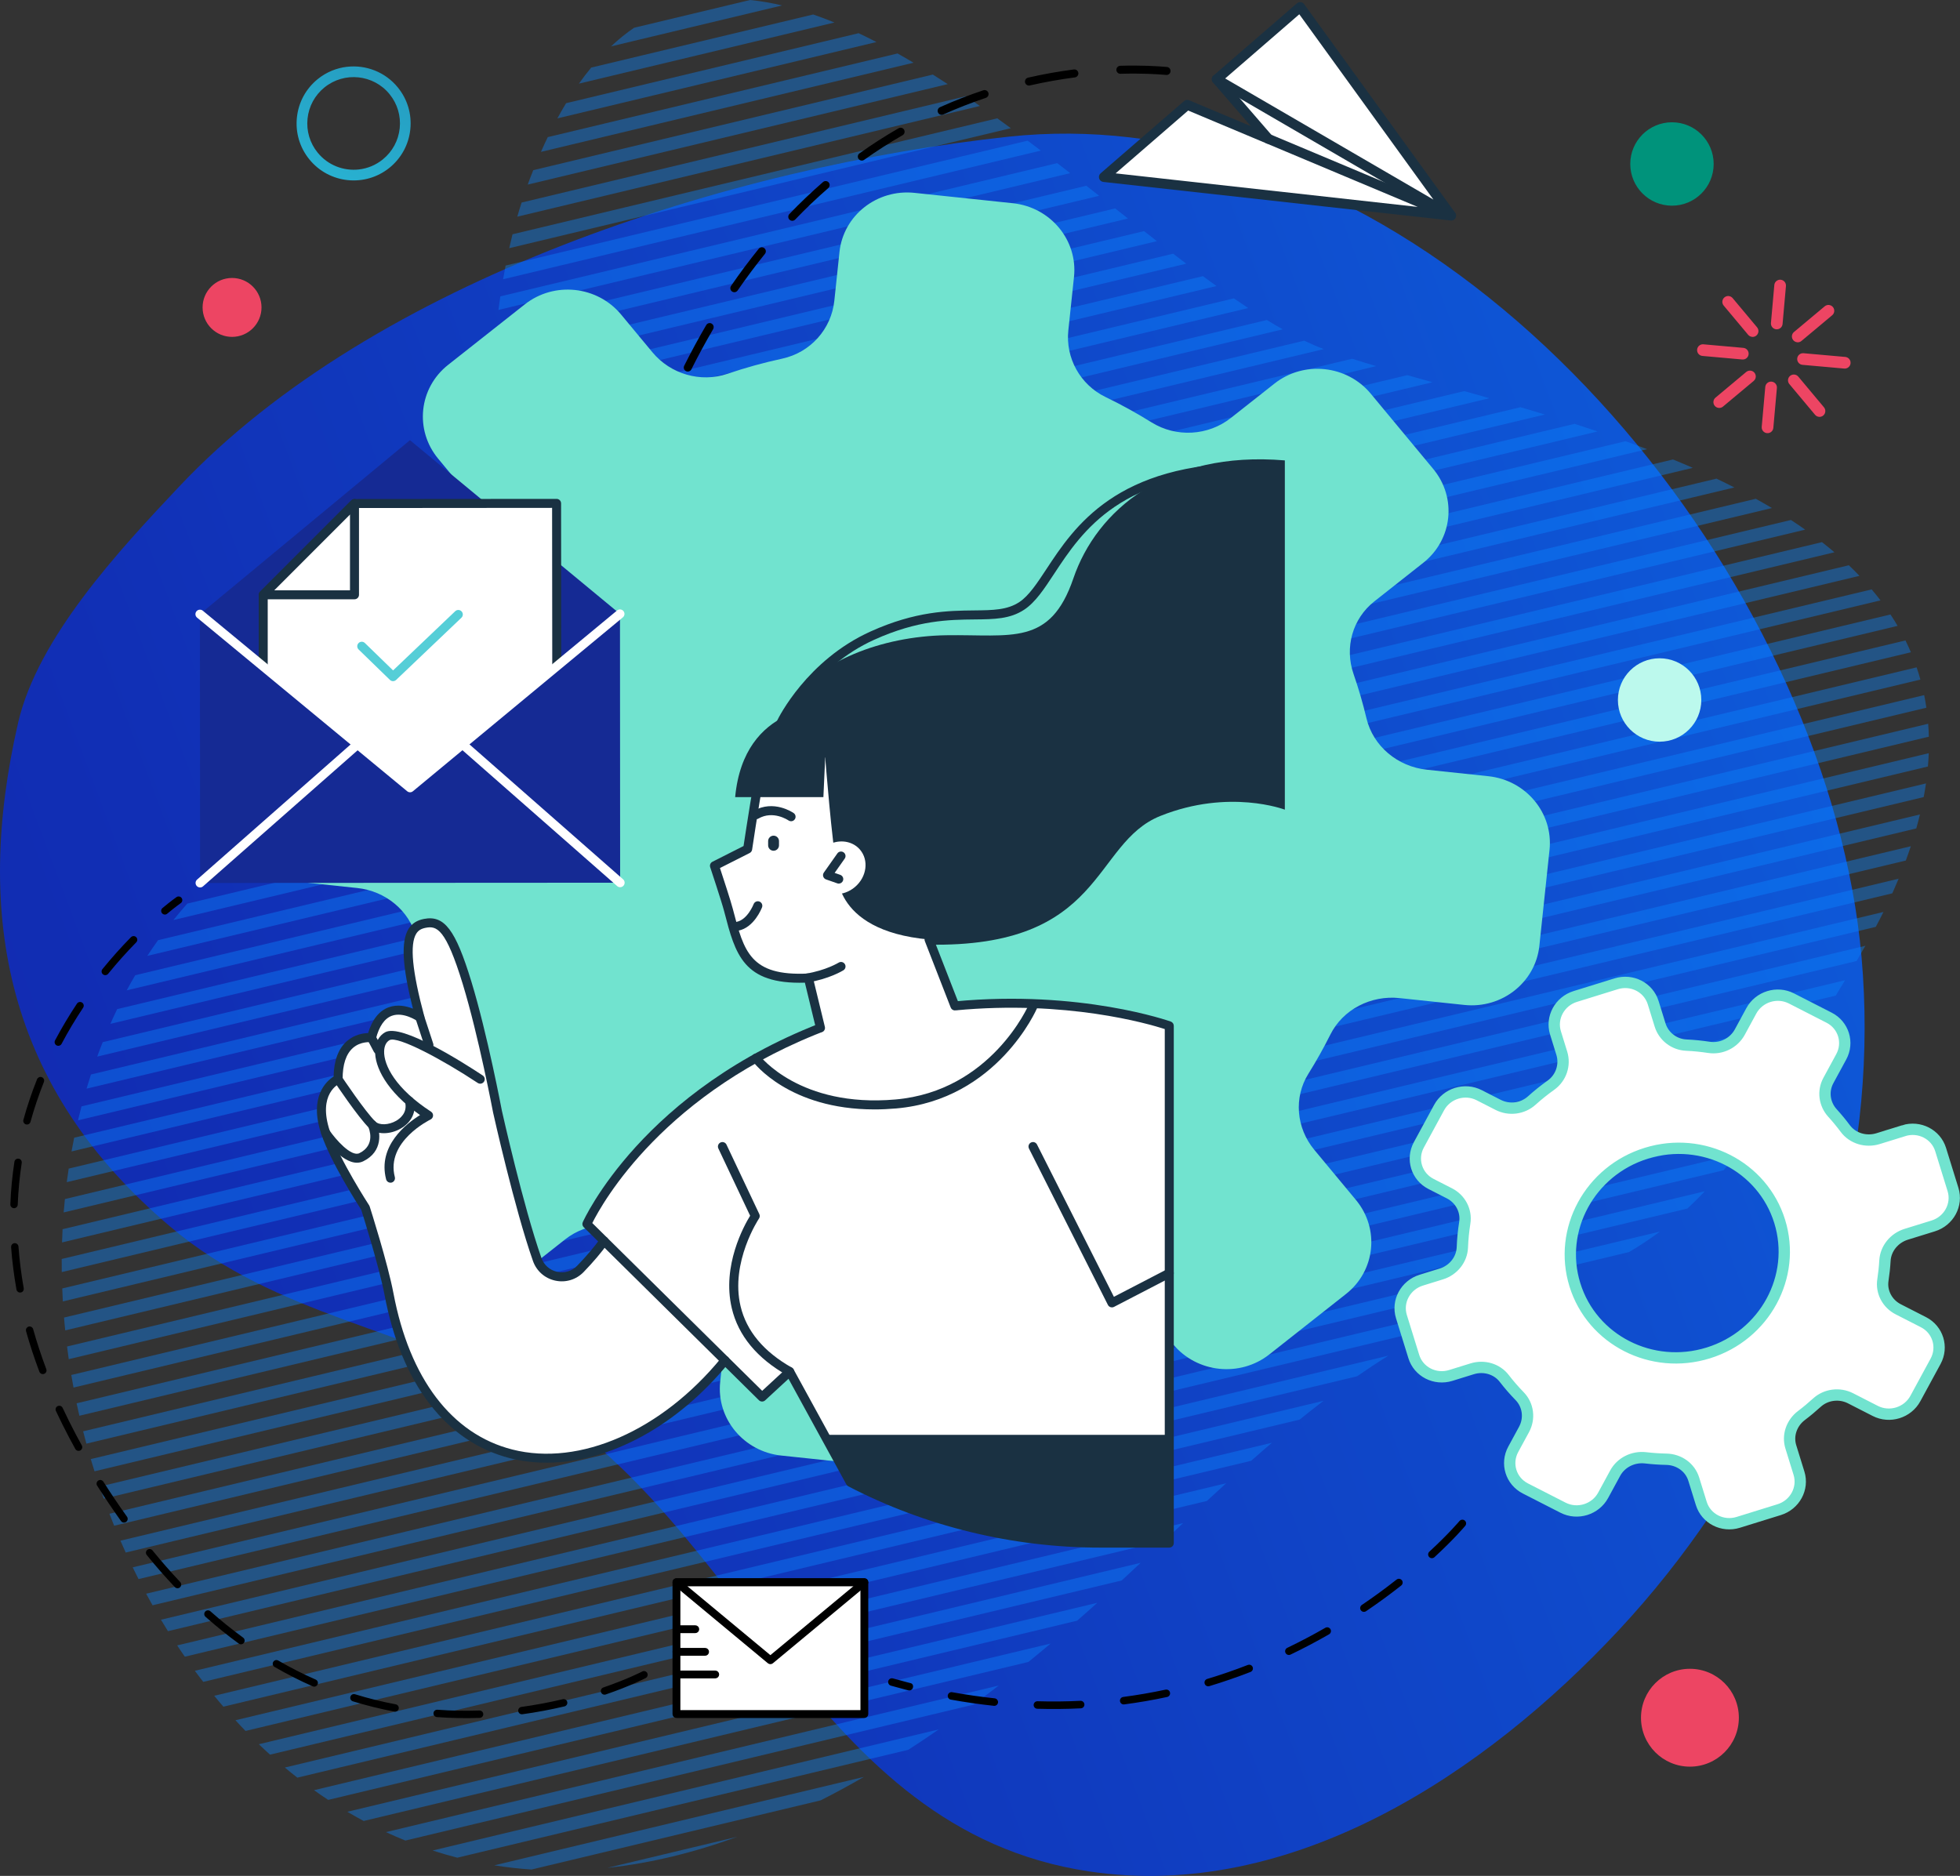 <?xml version="1.0" encoding="UTF-8"?>
<svg id="Warstwa_2" data-name="Warstwa 2" xmlns="http://www.w3.org/2000/svg" xmlns:xlink="http://www.w3.org/1999/xlink" viewBox="0 0 981.39 939.34">
  <rect x="0" y="0" width="981.39" height="939.34" fill="#333333" stroke="none"/>
  <defs>
    <style>
      .cls-1 {
        fill: #00937b;
      }

      .cls-1, .cls-2, .cls-3, .cls-4, .cls-5, .cls-6, .cls-7, .cls-8, .cls-9, .cls-10, .cls-11, .cls-12 {
        stroke-width: 0px;
      }

      .cls-13 {
        stroke: #000;
        stroke-width: 1.42px;
      }

      .cls-13, .cls-14 {
        stroke-miterlimit: 10;
      }

      .cls-13, .cls-5 {
        fill: #000;
      }

      .cls-2 {
        fill: url(#_21);
      }

      .cls-3 {
        fill: #152a94;
      }

      .cls-4 {
        fill: #bcf9ed;
      }

      .cls-14 {
        stroke: #71e3cf;
        stroke-width: 5.67px;
      }

      .cls-14, .cls-12 {
        fill: #fff;
      }

      .cls-6 {
        fill: #0a85ff;
      }

      .cls-7 {
        fill: #1a3142;
      }

      .cls-8 {
        fill: #71e3cf;
      }

      .cls-9 {
        fill: #55ced7;
      }

      .cls-15 {
        opacity: .4;
      }

      .cls-10 {
        fill: #ed4563;
      }

      .cls-11 {
        fill: url(#Gradient_bez_nazwy_83);
      }
    </style>
    <linearGradient id="Gradient_bez_nazwy_83" data-name="Gradient bez nazwy 83" x1="245.61" y1="-392.58" x2="376.59" y2="1451.16" gradientTransform="translate(292.25 881.17) rotate(-106.48)" gradientUnits="userSpaceOnUse">
      <stop offset="0" stop-color="#1325ac"/>
      <stop offset=".18" stop-color="#112fb5"/>
      <stop offset=".51" stop-color="#0f4dce"/>
      <stop offset=".93" stop-color="#0a7cf7"/>
      <stop offset="1" stop-color="#0a85ff"/>
    </linearGradient>
    <linearGradient id="_21" data-name="   21" x1="92.03" y1="236.87" x2="304.18" y2="-199.91" gradientUnits="userSpaceOnUse">
      <stop offset="0" stop-color="#30eaff"/>
      <stop offset="1" stop-color="#194378"/>
    </linearGradient>
  </defs>
  <g id="Warstwa_1-2" data-name="Warstwa 1">
    <g>
      <path class="cls-11" d="M565.75,68.8c-19.99-2.34-40.26-2.55-60.66-.36-139.06,14.87-317.7,71.49-415.48,175.31-29.96,31.81-70.76,75.54-80.56,118.25-22.19,96.74-6.04,182.75,76.32,252.33,53.36,45.08,119.56,50.98,177.82,84.23,110.53,63.07,142.97,217.52,281.91,238.5,101.88,15.38,198.75-49.28,265.36-120.71,67.2-72.07,112.6-166.62,121.5-265.15,2.16-23.89,2.25-47.97.14-71.87-15.85-179.47-178.82-388.61-366.35-410.53Z"/>
      <g class="cls-15">
        <path class="cls-6" d="M391.61,2.73l-71.43,17.09-14.23,3.41c3.75-3.55,7.6-6.65,11.55-9.33l1.19-.29L375.56,0h.01c5.28.52,10.63,1.45,16.04,2.72Z"/>
        <path class="cls-6" d="M417.84,11.26l-94.31,22.56-33.67,8.06c2.02-2.84,4.07-5.52,6.16-8.04l26.03-6.23,85.12-20.36c3.53,1.21,7.09,2.56,10.67,4.01Z"/>
        <path class="cls-6" d="M438.85,21.05l-111.97,26.79-47.8,11.44c1.44-2.64,2.9-5.18,4.37-7.61l41.94-10.04,104.54-25.01c2.97,1.41,5.93,2.87,8.91,4.43Z"/>
        <path class="cls-6" d="M457.43,31.4l-127.19,30.44-59.38,14.21c1.11-2.53,2.25-4.99,3.4-7.39l54.49-13.03,120.66-28.86c2.67,1.5,5.34,3.05,8.01,4.64Z"/>
        <path class="cls-6" d="M474.53,42.12l-.87.21-140.08,33.51-69.34,16.59c.39-1.12.82-2.24,1.24-3.36.5-1.31,1.01-2.59,1.52-3.86l65.09-15.58,134.99-32.3c2.48,1.56,4.96,3.16,7.44,4.78Z"/>
        <path class="cls-6" d="M490.66,53.07l-13.64,3.27-140.09,33.52-77.92,18.64c.67-2.37,1.39-4.73,2.16-7.08l74.27-17.77,140.09-33.52,8.08-1.93c2.34,1.61,4.69,3.23,7.05,4.87Z"/>
        <path class="cls-6" d="M506.14,64.19l-25.77,6.16-140.08,33.51-85.32,20.41c.52-2.33,1.07-4.65,1.65-6.96l82.18-19.66,140.08-33.51,20.47-4.89c2.27,1.62,4.53,3.28,6.78,4.94Z"/>
        <path class="cls-6" d="M521.15,75.41l-37.43,8.96-140.08,33.51-91.75,21.95c.39-2.29.82-4.59,1.28-6.86l88.99-21.3,140.08-33.51,32.31-7.73c2.21,1.65,4.4,3.32,6.6,4.98Z"/>
        <path class="cls-6" d="M535.84,86.7l-48.76,11.67-140.09,33.52-97.41,23.31c.28-2.26.6-4.54.94-6.8l94.99-22.72,140.09-33.52,43.75-10.47c2.17,1.67,4.33,3.35,6.49,5.01Z"/>
        <path class="cls-6" d="M550.33,98.04l-59.9,14.34-140.09,33.52-102.49,24.52c.21-2.25.44-4.49.7-6.73l100.32-24.01,140.08-33.51,54.98-13.16c2.15,1.69,4.29,3.37,6.41,5.03Z"/>
        <path class="cls-6" d="M564.77,109.41l-70.99,16.98-140.08,33.51-107.11,25.63c.15-2.22.32-4.45.5-6.69l105.13-25.15,140.08-33.51,66.08-15.81c2.15,1.69,4.27,3.37,6.39,5.04Z"/>
        <path class="cls-6" d="M579.26,120.75l-82.14,19.65-140.08,33.51-111.36,26.65c.1-2.22.23-4.43.36-6.66l109.52-26.2,140.08-33.51,77.19-18.46c2.16,1.68,4.3,3.36,6.43,5.02Z"/>
        <path class="cls-6" d="M593.96,132.03l-93.48,22.37-140.09,33.52-115.35,27.6c.07-2.21.16-4.42.25-6.63l113.61-27.18,140.09-33.52,88.42-21.15c2.2,1.7,4.38,3.36,6.54,4.99Z"/>
        <path class="cls-6" d="M609.09,143.23l-105.26,25.18-140.08,33.51-119.19,28.52c.06-2.2.12-4.42.19-6.62l117.51-28.11,140.08-33.51,99.97-23.92c2.27,1.7,4.54,3.34,6.78,4.96Z"/>
        <path class="cls-6" d="M624.97,154.25l-117.79,28.18-140.08,33.5-122.9,29.4c.02-1.92.07-3.84.11-5.71.01-.3.01-.59.03-.89l121.28-29.01,140.08-33.5,112.11-26.82c2.42,1.68,4.81,3.3,7.16,4.85Z"/>
        <path class="cls-6" d="M642.23,164.91l-131.69,31.51-140.09,33.52-126.32,30.23c0-2.22,0-4.41.01-6.58l124.83-29.86,140.09-33.52,125.29-29.98c2.67,1.65,5.3,3.22,7.89,4.67Z"/>
        <path class="cls-6" d="M662.84,174.79l-8.87,2.13-140.08,33.51-140.08,33.51-129.8,31.06c.04-2.21.07-4.41.08-6.59l128.23-30.67,140.08-33.51,140.08-33.51.54-.14c3.37,1.62,6.65,3.04,9.81,4.22Z"/>
        <path class="cls-6" d="M689.06,183.33l-31.74,7.6-140.09,33.52-140.08,33.51-133.64,31.98c.12-2.21.22-4.43.29-6.64l131.86-31.55,140.08-33.51,140.09-33.52,21.21-5.08c3.83,1.23,7.85,2.45,12.02,3.69Z"/>
        <path class="cls-6" d="M717.25,191.4l-56.58,13.54-140.08,33.5-140.09,33.52-138.28,33.08c.27-2.23.51-4.47.7-6.73l136.09-32.56,140.09-33.52,140.08-33.51,45.47-10.87c4.1,1.17,8.3,2.35,12.6,3.55Z"/>
        <path class="cls-6" d="M745.74,199.4l-81.72,19.55-140.08,33.51-140.09,33.52-140.08,33.51-4.23,1.01c.54-2.28.99-4.57,1.4-6.9l1.35-.32,140.08-33.51,140.09-33.52,140.08-33.51,70.61-16.9c4.14,1.16,8.35,2.35,12.59,3.56Z"/>
        <path class="cls-6" d="M773.46,207.57l-106.08,25.38-140.09,33.52-140.08,33.51-140.09,33.52-12.56,3c.96-2.33,1.82-4.73,2.59-7.19l8.48-2.03,140.09-33.52,140.08-33.51,140.09-33.52,95.43-22.83c4.02,1.19,8.06,2.4,12.14,3.66Z"/>
        <path class="cls-6" d="M799.94,216.04l-129.21,30.92-140.09,33.52-140.08,33.51-140.08,33.51-25.54,6.12c1.7-2.26,3.29-4.64,4.75-7.15.13-.21.25-.43.36-.65l18.94-4.53,140.08-33.51,140.08-33.51,140.09-33.52,119.16-28.51c3.84,1.24,7.69,2.51,11.54,3.8Z"/>
        <path class="cls-6" d="M824.7,224.92l-10.56,2.53-140.08,33.51-140.08,33.51-140.09,33.52-140.08,33.51-49.93,11.95c4.04-2.86,7.93-5.94,11.56-9.34h.01s36.87-8.82,36.87-8.82l140.08-33.51,140.09-33.52,140.08-33.51,140.09-33.52,1.25-.29c3.61,1.28,7.2,2.62,10.78,3.98Z"/>
        <path class="cls-6" d="M847.6,234.27l-30.09,7.19-140.09,33.52-140.08,33.51-140.08,33.51-140.09,33.52-97.73,23.38c6.79-4,14.07-7.74,21.39-11.68l74.85-17.91,140.09-33.52,140.08-33.51,140.08-33.51,140.09-33.52,21.66-5.18c3.33,1.36,6.64,2.76,9.91,4.19Z"/>
        <path class="cls-6" d="M868.42,244.09l-47.56,11.38-140.08,33.51-140.09,33.52-140.08,33.51-140.08,33.51-133.95,32.05c4.21-3.34,8.51-6.56,12.88-9.65l119.58-28.61,140.08-33.51,140.08-33.51,140.09-33.52,140.08-33.51,40.08-9.59c3.03,1.44,6.02,2.91,8.97,4.42Z"/>
        <path class="cls-6" d="M887.22,254.4l-63.01,15.07-140.08,33.51-140.08,33.51-140.09,33.52-140.08,33.51-140.09,33.52-19.99,4.78c3-3.02,6.08-5.94,9.22-8.77h.01s9.28-2.23,9.28-2.23l140.08-33.51,140.08-33.51,140.09-33.52,140.08-33.51,140.08-33.51,56.42-13.51c2.74,1.52,5.44,3.07,8.08,4.64Z"/>
        <path class="cls-6" d="M903.89,265.21l-76.33,18.27-140.09,33.52-140.08,33.51-140.08,33.51-140.09,33.52-140.08,33.51-40.32,9.65c2.27-2.81,4.58-5.55,6.95-8.23h.01s31.87-7.62,31.87-7.62l140.08-33.51,140.09-33.52,140.08-33.51,140.08-33.51,140.09-33.52,70.68-16.91c2.43,1.59,4.8,3.2,7.13,4.85Z"/>
        <path class="cls-6" d="M918.51,276.55l-87.59,20.95-140.08,33.51-140.09,33.52-140.08,33.51-140.09,33.52-140.08,33.51-56.75,13.57c1.75-2.66,3.56-5.29,5.4-7.86l49.87-11.92,140.08-33.51,140.09-33.52,140.08-33.51,140.09-33.52,140.08-33.51,82.85-19.82c2.13,1.66,4.2,3.35,6.23,5.08Z"/>
        <path class="cls-6" d="M931.05,288.35l-96.79,23.16-140.08,33.51-140.08,33.51-140.09,33.52-140.08,33.51-140.09,33.52-70.39,16.83c1.37-2.57,2.79-5.09,4.26-7.58l64.64-15.47,140.09-33.52,140.08-33.51,140.09-33.52,140.08-33.51,140.08-33.51,92.96-22.24c1.82,1.73,3.6,3.5,5.31,5.29Z"/>
        <path class="cls-6" d="M941.58,300.63l-103.96,24.88-140.09,33.52-140.08,33.51-140.09,33.52-140.08,33.51-140.08,33.51-81.92,19.6c.38-.89.78-1.78,1.18-2.66.72-1.58,1.46-3.16,2.21-4.72l77.05-18.43,140.08-33.51,140.08-33.51,140.09-33.52,140.08-33.51,140.09-33.52,101.02-24.17c1.53,1.81,3,3.65,4.43,5.5Z"/>
        <path class="cls-6" d="M950.15,313.4l-109.18,26.12-140.09,33.52-140.08,33.51-140.08,33.51-140.09,33.52-140.08,33.51-91.88,21.99c.88-2.42,1.8-4.83,2.76-7.23l87.63-20.97,140.08-33.51,140.09-33.52,140.08-33.51,140.09-33.52,140.08-33.51,107.09-25.62c1.25,1.87,2.44,3.77,3.58,5.72Z"/>
        <path class="cls-6" d="M956.79,326.62l-112.47,26.91-140.08,33.51-140.09,33.52-140.08,33.51-140.08,33.51-140.09,33.5-100.57,24.05c.7-2.36,1.45-4.73,2.22-7.09l96.87-23.18,140.09-33.52,140.08-33.5,140.08-33.51,140.09-33.52,140.08-33.51,111.24-26.61c.97,1.94,1.86,3.91,2.72,5.91Z"/>
        <path class="cls-6" d="M959.67,334.17c.69,2.01,1.33,4.05,1.89,6.12l-113.9,27.25-140.08,33.51-140.08,33.51-140.09,33.52-140.08,33.51-140.08,33.51-108.2,25.89c.56-2.33,1.15-4.67,1.76-6.99l104.95-25.11,140.08-33.51,140.08-33.51,140.09-33.52,140.08-33.51,140.08-33.51,113.49-27.16Z"/>
        <path class="cls-6" d="M963.45,348.07c.43,2.07.8,4.17,1.1,6.31l-113.53,27.16-140.09,33.52-140.08,33.51-140.08,33.51-140.09,33.52-140.08,33.51-114.79,27.46c.41-2.3.85-4.58,1.32-6.88l111.98-26.79,140.08-33.51,140.09-33.52,140.08-33.51,140.08-33.51,140.09-33.52,113.91-27.26Z"/>
        <path class="cls-6" d="M965.46,362.41c.17,2.13.28,4.3.33,6.48l-111.42,26.66-140.08,33.51-140.09,33.52-140.08,33.51-140.08,33.51-140.09,33.52-120.52,28.83c.3-2.27.61-4.53.96-6.79l118.08-28.25,140.09-33.52,140.08-33.51,140.08-33.51,140.09-33.52,140.08-33.51,112.57-26.93Z"/>
        <path class="cls-6" d="M965.74,377.15c-.08,2.19-.21,4.41-.42,6.67l-107.59,25.74-140.08,33.51-140.08,33.51-140.09,33.5-140.08,33.51-140.09,33.52-125.43,30c.17-2.23.37-4.48.61-6.7l123.34-29.51,140.09-33.52,140.08-33.51,140.09-33.5,140.08-33.51,140.08-33.51,109.5-26.2Z"/>
        <path class="cls-6" d="M964.35,392.3c-.32,2.25-.7,4.52-1.14,6.83l-102.13,24.43-140.09,33.52-140.08,33.51-140.08,33.51-140.09,33.52-140.08,33.51-129.6,31c.06-2.21.15-4.41.27-6.62l127.85-30.59,140.08-33.51,140.09-33.52,140.08-33.51,140.08-33.51,140.09-33.52,104.75-25.06Z"/>
        <path class="cls-6" d="M961.34,407.82c-.55,2.32-1.16,4.64-1.84,7.01l-95.08,22.74-140.08,33.51-140.09,33.52-140.08,33.51-140.09,33.52-140.08,33.51-133.08,31.84c-.03-2.19-.04-4.38-.03-6.56l131.63-31.48,140.08-33.51,140.09-33.52,140.08-33.51,140.09-33.52,140.08-33.51,98.4-23.54Z"/>
        <path class="cls-6" d="M956.77,423.73c-.78,2.36-1.62,4.76-2.51,7.17l-86.48,20.69-140.08,33.51-140.09,33.52-140.08,33.51-140.08,33.51-140.09,33.52-135.89,32.51c-.12-2.16-.23-4.32-.31-6.49l134.71-32.23,140.09-33.52,140.08-33.51,140.09-33.52,140.08-33.51,140.08-33.51,90.48-21.64Z"/>
        <path class="cls-6" d="M950.67,440.01c-1.01,2.41-2.06,4.85-3.17,7.32l-76.36,18.27-140.09,33.5-140.08,33.51-140.09,33.52-140.08,33.51-140.08,33.51-138.06,33.03c-.24-2.14-.43-4.28-.6-6.43l137.17-32.82,140.08-33.51,140.08-33.51,140.09-33.52,140.08-33.51,140.09-33.5,81.02-19.38Z"/>
        <path class="cls-6" d="M943.09,456.62c-1.24,2.51-2.54,5-3.86,7.49l-64.75,15.5-140.09,33.52-140.08,33.51-140.08,33.51-140.09,33.52-140.08,33.51-139.64,33.41c-.3-2.11-.59-4.23-.85-6.35l139.01-33.26,140.08-33.51,140.09-33.52,140.08-33.51,140.08-33.51,140.09-33.52,70.09-16.77Z"/>
        <path class="cls-6" d="M934.01,473.6c-1.46,2.56-2.92,5.09-4.42,7.61h-.01s-51.74,12.39-51.74,12.39l-140.08,33.51-140.09,33.52-140.08,33.51-140.08,33.51-140.09,33.52-140.08,33.51-.53.13c-.4-2.1-.78-4.19-1.12-6.3l.17-.04,140.08-33.51,140.09-33.52,140.08-33.51,140.08-33.51,140.09-33.52,140.08-33.51,57.66-13.79Z"/>
        <path class="cls-6" d="M923.82,490.85c-1.56,2.57-3.1,5.13-4.65,7.68h-.01s-37.98,9.09-37.98,9.09l-140.08,33.51-140.08,33.51-140.09,33.52-140.08,33.51-140.08,33.51-140.09,33.52-.94.23c-.49-2.08-.95-4.15-1.39-6.24l.84-.2,140.09-33.52,140.08-33.51,140.08-33.51,140.09-33.52,140.08-33.51,140.08-33.51,44.13-10.56Z"/>
        <path class="cls-6" d="M913.75,508.06l-4.17,7.57-25.04,5.98-140.09,33.52-140.08,33.51-140.08,33.51-140.09,33.52-140.08,33.51-140.09,33.52-.78.19c-.57-2.05-1.11-4.11-1.63-6.18l.93-.22,140.09-33.52,140.08-33.51,140.09-33.52,140.08-33.51,140.08-33.51,140.09-33.52,30.7-7.34Z"/>
        <path class="cls-6" d="M904.28,525.15c-1.52,2.58-3.03,5.15-4.54,7.65l-11.84,2.84-140.08,33.51-140.09,33.52-140.08,33.51-140.08,33.51-140.09,33.52-140.08,33.51-.08.02c-.64-2.03-1.26-4.07-1.88-6.12l.48-.11,140.08-33.51,140.09-33.52,140.08-33.51,140.08-33.51,140.09-33.52,140.08-33.51,17.87-4.28Z"/>
        <path class="cls-6" d="M893.86,542.45c-1.63,2.63-3.25,5.19-4.86,7.74l-137.84,32.97-140.08,33.51-140.09,33.52-140.08,33.51-140.09,33.52-138.87,33.22c-.72-2.01-1.43-4.03-2.13-6.05l139.51-33.38,140.09-33.52,140.08-33.51,140.09-33.52,140.08-33.51,140.08-33.51,4.11-.99Z"/>
        <path class="cls-6" d="M882.53,559.97c-1.82,2.68-3.65,5.3-5.48,7.88l-122.54,29.31-140.08,33.51-140.09,33.52-140.08,33.51-140.08,33.51-137.02,32.78c-.82-1.99-1.61-3.98-2.38-5.99l137.91-33,140.08-33.51,140.09-33.52,140.08-33.51,140.08-33.51,129.51-30.98Z"/>
        <path class="cls-6" d="M869.58,577.87c-2.16,2.79-4.34,5.5-6.55,8.12h-.03s-105.14,25.17-105.14,25.17l-140.09,33.52-140.08,33.51-140.09,33.52-140.08,33.51-134.58,32.2c-.89-1.97-1.78-3.94-2.64-5.94l135.73-32.47,140.08-33.51,140.09-33.52,140.08-33.51,140.09-33.52,113.2-27.08Z"/>
        <path class="cls-6" d="M853.64,596.5c-2.86,3.01-5.76,5.89-8.75,8.66l-83.68,20.02-140.09,33.52-140.08,33.51-140.08,33.51-140.09,33.52-131.51,31.47c-1-1.94-1.98-3.9-2.92-5.88l132.95-31.79,140.09-33.52,140.08-33.51,140.08-33.51,140.09-33.52,93.91-22.47Z"/>
        <path class="cls-6" d="M831.1,616.71c-4.93,3.69-10.06,7.12-15.47,10.26h-.03s-51.04,12.22-51.04,12.22l-140.08,33.51-140.09,33.52-140.08,33.51-140.08,33.51-127.85,30.59c-1.09-1.92-2.14-3.85-3.2-5.8l129.56-31,140.08-33.51,140.08-33.51,140.09-33.52,140.08-33.51,68.02-16.27Z"/>
        <path class="cls-6" d="M758.49,648.89c-13.2,4.3-25.76,9.56-37.83,15.6t-.03.01h-.01s-92.79,22.21-92.79,22.21l-140.08,33.51-140.09,33.52-140.08,33.51-123.48,29.54c-1.2-1.89-2.37-3.8-3.51-5.73l125.5-30.02,140.08-33.51,140.09-33.52,140.08-33.51,132.14-31.61Z"/>
        <path class="cls-6" d="M695.18,678.84c-5.31,3.3-10.53,6.74-15.67,10.31l-48.32,11.56-140.08,33.51-140.08,33.51-140.09,33.52-118.39,28.32c-1.31-1.86-2.59-3.74-3.84-5.65l120.75-28.88,140.09-33.52,140.08-33.51,140.08-33.51,65.48-15.67Z"/>
        <path class="cls-6" d="M662.7,701.44c-4.02,3.06-8,6.21-11.96,9.41h-.01s-16.18,3.88-16.18,3.88l-140.09,33.52-140.08,33.51-140.08,33.5-112.53,26.92c-1.43-1.82-2.83-3.69-4.21-5.56l115.25-27.57,140.08-33.5,140.08-33.51,140.09-33.52,29.64-7.08Z"/>
        <path class="cls-6" d="M636.88,722.42c-3.48,2.98-6.94,5.99-10.39,9.05l-128.68,30.79-140.09,33.52-140.08,33.51-105.79,25.31c-1.55-1.78-3.08-3.61-4.58-5.46l108.88-26.05,140.08-33.51,140.09-33.52,140.08-33.51.48-.11Z"/>
        <path class="cls-6" d="M613.98,742.7c-3.23,2.93-6.44,5.9-9.67,8.88l-103.15,24.68-140.09,33.52-140.08,33.51-98.05,23.46c-1.71-1.75-3.39-3.54-5.05-5.36l101.61-24.31,140.09-33.52,140.08-33.51,114.31-27.35Z"/>
        <path class="cls-6" d="M592.4,762.67c-3.12,2.92-6.27,5.86-9.41,8.82l-78.49,18.78-140.08,33.51-140.09,33.52-89.13,21.32c-1.89-1.7-3.75-3.45-5.6-5.22l93.25-22.32,140.09-33.52,140.08-33.51,89.38-21.38Z"/>
        <path class="cls-6" d="M571.15,782.56c-3.16,2.95-6.32,5.88-9.5,8.84h-.01s-53.78,12.86-53.78,12.86l-140.08,33.51-140.08,33.51-78.83,18.86c-2.11-1.64-4.2-3.34-6.25-5.07l83.59-20,140.08-33.51,140.08-33.51,64.78-15.49Z"/>
        <path class="cls-6" d="M549.41,802.59c-3.33,3.01-6.69,5.99-10.09,8.96h-.03s-28.08,6.73-28.08,6.73l-140.09,33.52-140.08,33.51-66.71,15.97c-2.4-1.57-4.77-3.19-7.09-4.87l72.32-17.31,140.08-33.51,140.09-33.52,39.68-9.48Z"/>
        <path class="cls-6" d="M526.06,822.98c-3.68,3.11-7.4,6.18-11.13,9.22h-.01s-.35.09-.35.09l-140.08,33.51-140.09,33.52-52.3,12.51c-2.75-1.47-5.48-3-8.19-4.61l59.01-14.11,140.09-33.52,140.08-33.51,12.98-3.1Z"/>
        <path class="cls-6" d="M500.08,844c-4.19,3.24-8.42,6.44-12.68,9.59h-.01s-109.56,26.22-109.56,26.22l-140.08,33.51-34.78,8.32c-3.25-1.32-6.5-2.73-9.74-4.23l43.04-10.3,140.08-33.51,123.73-29.6Z"/>
        <path class="cls-6" d="M470.03,865.99c-5.05,3.51-10.16,6.93-15.28,10.22h-.03s-73.54,17.6-73.54,17.6l-140.08,33.51-12.11,2.9h-.02c-4.13-1.06-8.25-2.26-12.36-3.6l23-5.51,140.08-33.51,90.34-21.61Z"/>
        <path class="cls-6" d="M432.56,889.77c-7.16,4.14-14.38,8.07-21.64,11.74l-26.37,6.31-118.39,28.32c-6.23-.4-12.45-1.1-18.67-2.1l135.58-32.44,49.5-11.84Z"/>
        <path class="cls-6" d="M369.2,919.74c-21.48,7.83-43.22,13.23-65.05,15.56l65.05-15.56Z"/>
      </g>
      <circle class="cls-10" cx="846.16" cy="860.13" r="24.5"/>
      <circle class="cls-4" cx="830.98" cy="350.51" r="20.88"/>
      <circle class="cls-1" cx="837.17" cy="82.11" r="20.88"/>
      <circle class="cls-10" cx="116.19" cy="153.94" r="14.75"/>
      <path class="cls-8" d="M510.08,649.65c-3.96,1.31-7.97,2.49-12.03,3.55,1.74-.76,3.57-1.37,5.47-1.84,2.2-.54,4.39-1.11,6.56-1.71Z"/>
      <path class="cls-2" d="M173.77,33.45c9.37-1.07,19.08,2.51,25.45,10.36,4.81,5.92,7.02,13.36,6.23,20.95-.79,7.59-4.48,14.41-10.4,19.22-12.22,9.92-30.24,8.05-40.16-4.18-4.81-5.92-7.02-13.36-6.23-20.95.79-7.58,4.48-14.41,10.4-19.22,4.37-3.55,9.49-5.59,14.71-6.19ZM179.73,84.85c4.24-.48,8.4-2.14,11.95-5.03,4.81-3.91,7.82-9.45,8.46-15.62.64-6.16-1.16-12.21-5.06-17.02-8.06-9.94-22.71-11.45-32.64-3.39-4.81,3.91-7.81,9.45-8.45,15.62-.64,6.17,1.16,12.21,5.07,17.02h0c5.18,6.38,13.07,9.29,20.69,8.42Z"/>
      <g>
        <path class="cls-10" d="M889.38,164.89c-1.61-.14-2.79-1.56-2.65-3.17l1.69-19c.14-1.61,1.56-2.79,3.17-2.65,1.6.14,2.79,1.56,2.65,3.17l-1.69,19c-.14,1.61-1.56,2.79-3.17,2.65Z"/>
        <path class="cls-10" d="M884.76,216.89c-1.61-.14-2.79-1.56-2.65-3.17l1.78-19.97c.14-1.61,1.56-2.79,3.17-2.65,1.6.14,2.79,1.56,2.65,3.17l-1.78,19.97c-.14,1.61-1.56,2.79-3.17,2.65Z"/>
        <path class="cls-10" d="M923.42,184.55l-20.89-1.86c-1.61-.14-2.79-1.56-2.65-3.17.14-1.61,1.56-2.79,3.17-2.65l20.89,1.86c1.61.14,2.79,1.56,2.65,3.17-.14,1.61-1.56,2.79-3.17,2.65Z"/>
        <path class="cls-10" d="M872.38,180.01l-19.97-1.78c-1.6-.14-2.79-1.56-2.65-3.17.14-1.61,1.56-2.79,3.17-2.65l19.97,1.78c1.61.14,2.79,1.56,2.65,3.17-.14,1.61-1.56,2.79-3.17,2.65Z"/>
        <path class="cls-10" d="M910.79,208.73c-.74-.07-1.46-.42-1.98-1.03l-12.86-15.37c-1.04-1.24-.87-3.08.36-4.11,1.24-1.03,3.08-.87,4.11.36l12.86,15.38c1.03,1.24.87,3.08-.37,4.11-.62.52-1.39.73-2.13.67Z"/>
        <path class="cls-10" d="M877.29,168.68c-.75-.07-1.46-.42-1.98-1.03l-12.24-14.63c-1.04-1.24-.87-3.08.37-4.11,1.24-1.04,3.08-.87,4.11.37l12.24,14.63c1.03,1.24.87,3.08-.37,4.12-.62.52-1.39.73-2.13.67Z"/>
        <path class="cls-10" d="M860.58,204.26c-.75-.07-1.47-.42-1.98-1.03-1.04-1.24-.87-3.08.36-4.11l15.38-12.86c1.24-1.03,3.08-.87,4.12.37,1.03,1.24.87,3.08-.37,4.11l-15.38,12.86c-.62.52-1.39.73-2.13.67Z"/>
        <path class="cls-10" d="M899.88,171.38c-.75-.07-1.46-.42-1.98-1.03-1.03-1.24-.87-3.08.37-4.11l15.38-12.86c1.23-1.03,3.07-.87,4.11.37,1.03,1.24.87,3.08-.37,4.11l-15.38,12.87c-.62.52-1.39.73-2.13.67Z"/>
      </g>
      <path class="cls-8" d="M775.86,425.53l-5.08,48.03c-1.93,18.36-18.77,31.64-37.6,29.65l-32.42-3.43c-14.35-1.51-28.34,5.66-34.65,18.3-3.36,6.72-7.03,13.26-10.98,19.58-7.45,11.9-6.09,27.2,2.94,38.08l20.88,25.15c11.94,14.4,9.72,35.45-4.96,47.03l-38.41,30.28c-14.68,11.58-36.27,9.3-48.21-5.09l-20.48-24.68c-9.07-10.93-24.23-15.41-37.76-10.71-5.06,1.76-10.17,3.36-15.37,4.8-2.23.62-4.48,1.2-6.74,1.76-1.95.48-3.83,1.11-5.62,1.89-10.95,4.73-18.76,14.66-20.03,26.58l-3.34,31.65c-1.94,18.36-18.77,31.64-37.6,29.65l-49.25-5.2c-18.82-1.99-32.51-18.49-30.58-36.85l3.09-29.26c1.5-14.21-6.67-27.57-19.98-33.61-7.34-3.32-14.46-6.98-21.35-10.95-12.49-7.2-28.14-6.43-39.38,2.42l-22.78,17.96c-14.68,11.58-36.26,9.3-48.21-5.09l-31.23-37.64c-11.95-14.4-9.72-35.45,4.96-47.03l20.48-16.15c11.35-8.95,15.68-24.01,10.53-37.41-3.23-8.38-5.99-16.97-8.24-25.74-3.47-13.5-15.44-23.34-29.6-24.84l-25.8-2.72c-18.83-1.99-32.52-18.49-30.58-36.85l5.07-48.04c1.94-18.36,18.77-31.64,37.6-29.64l24.23,2.56c14.41,1.52,28.36-5.89,34.42-18.69,4.08-8.59,8.64-16.89,13.69-24.86,7.54-11.94,6.28-27.33-2.82-38.29l-15.28-18.42c-11.95-14.39-9.72-35.44,4.96-47.02l38.4-30.29c14.69-11.58,36.27-9.3,48.21,5.1l15.7,18.91c9.04,10.9,24.11,15.34,37.62,10.74,8.9-3.02,18.02-5.55,27.32-7.56,14.19-3.07,24.63-14.84,26.12-28.96l2.58-24.42c1.94-18.36,18.77-31.64,37.61-29.64l49.24,5.19c18.82,1.99,32.52,18.5,30.58,36.86l-2.84,26.82c-1.45,13.78,5.89,27.19,18.64,33.36,7.92,3.83,15.6,8.07,22.99,12.67,12.37,7.71,28.4,6.77,39.77-2.2l21.84-17.22c14.68-11.57,36.27-9.3,48.21,5.1l31.24,37.64c11.94,14.39,9.72,35.44-4.97,47.02l-24.47,19.3c-11.04,8.7-15,23.2-10.44,36.37,2.52,7.28,4.69,14.69,6.48,22.24,3.32,13.94,15.63,24.17,30.21,25.7l30.86,3.26c18.82,1.99,32.51,18.49,30.58,36.86Z"/>
      <path class="cls-14" d="M953.23,566.18l-12.85,3.98c-6.07,1.88-12.72-.08-16.44-5.07-2.01-2.7-4.14-5.28-6.39-7.75-4.07-4.47-4.97-10.92-2.07-16.28l6.45-11.88c3.87-7.13,1.15-15.89-6.07-19.58l-18.88-9.65c-7.22-3.69-16.21-.9-20.08,6.22l-5.75,10.6c-2.99,5.52-9.22,8.63-15.47,7.68-3.73-.57-7.51-.94-11.32-1.12-6.14-.28-11.36-4.36-13.14-10.1l-3.46-11.17c-2.37-7.65-10.65-11.88-18.49-9.45l-20.51,6.36c-7.84,2.43-12.28,10.6-9.91,18.25l3.15,10.17c1.82,5.88-.32,12.36-5.45,16.01-3.36,2.39-6.56,4.96-9.59,7.69-4.6,4.14-11.36,4.96-16.83,2.16l-9.49-4.85c-7.22-3.69-16.21-.9-20.08,6.22l-10.12,18.64c-3.87,7.13-1.15,15.89,6.07,19.58l9.24,4.72c5.5,2.81,8.63,8.72,7.67,14.77-.64,4.04-1.04,8.12-1.2,12.24-.23,6.14-4.52,11.48-10.52,13.34l-10.09,3.13c-7.84,2.43-12.28,10.6-9.9,18.25l6.2,20c2.37,7.65,10.65,11.88,18.49,9.45l10.75-3.33c5.9-1.83,12.35.04,16.04,4.83,2.4,3.11,4.97,6.06,7.69,8.85,4.35,4.45,5.2,11.2,2.21,16.71l-5.4,9.94c-3.87,7.13-1.15,15.89,6.07,19.58l18.88,9.65c7.22,3.69,16.21.9,20.08-6.22l6-11.05c2.96-5.45,9.06-8.44,15.27-7.71,3.43.4,6.89.64,10.38.71,6.33.13,11.88,4.05,13.71,9.97l3.78,12.18c2.37,7.65,10.65,11.88,18.49,9.45l20.51-6.36c7.84-2.43,12.28-10.6,9.91-18.25l-4.08-13.18c-1.79-5.78.41-12.01,5.34-15.73,2.67-2.02,5.24-4.16,7.69-6.4,4.58-4.19,11.39-5,16.87-2.2l12.38,6.33c7.22,3.69,16.21.9,20.08-6.22l10.12-18.64c3.87-7.13,1.15-15.89-6.07-19.58l-12.62-6.45c-5.46-2.79-8.62-8.65-7.69-14.67.49-3.2.84-6.43,1.02-9.68.35-6.11,4.69-11.37,10.67-13.22l13.5-4.18c7.84-2.43,12.28-10.6,9.91-18.25l-6.2-20c-2.37-7.65-10.65-11.88-18.49-9.45ZM855.33,677.47c-28.31,8.78-58.2-6.5-66.76-34.11-8.56-27.62,7.45-57.12,35.77-65.89,28.31-8.78,58.2,6.5,66.76,34.11,8.56,27.62-7.45,57.12-35.77,65.89Z"/>
      <path class="cls-12" d="M478.13,503.7c-15.77,1.5-62.69,9.26-62.69,9.26-93.2,34.62-121.59,99.95-121.59,99.95l87.73,86.65,13.82-12.76,30.37,55.45c37.44,19.45,79.98,30.45,125.09,30.45h34.61v-259.02s-44.01-15.99-107.33-9.97Z"/>
      <g>
        <path class="cls-12" d="M304.07,619.06c-3.82,5.78-8.83,11.52-13.45,16.31-6.72,6.96-18.42,4.42-21.64-4.7-9.25-26.23-19.88-74.01-19.88-74.01,0,0-7.14-38-15.24-64.55-8.33-27.28-13.39-31.24-21.11-29.76-7.72,1.48-12.96,8.21-2.51,47.06,0,0-18.26-12.93-24.23,10.21,0,0-16.85-2.33-16.71,20.77,0,0-13.4,5.53-6.25,26.78,4.93,14.65,19.9,37.6,19.9,37.6,0,0,9.01,28.22,11.84,43.24,20,105.83,113.84,101.97,169.99,30.98l-60.68-59.94Z"/>
        <path class="cls-7" d="M273.68,732.42c-6.25,0-12.38-.73-18.31-2.24-32.09-8.17-54.4-37.2-62.82-81.74-2.63-13.91-10.73-39.68-11.69-42.69-1.75-2.71-15.24-23.77-19.98-37.86-6.3-18.73,2.57-26.53,6.15-28.82.18-8.05,2.42-14.02,6.69-17.76,3.76-3.29,8.1-3.94,10.58-4,2.1-6.84,5.56-11.18,10.33-12.92,4.36-1.6,8.87-.61,12.13.69-5.4-21.36-6.05-33.78-2.17-39.99,1.67-2.66,4.19-4.28,7.72-4.95,10.17-1.96,15.76,5.35,23.69,31.31,8.05,26.36,15.23,64.41,15.31,64.79.09.4,10.69,47.88,19.79,73.68,1.25,3.54,4.19,6.13,7.86,6.93,3.68.8,7.43-.34,10.04-3.04,4.68-4.85,8.59-9.46,11.63-13.71.72-1.01,2.13-1.24,3.15-.52,1.01.72,1.24,2.13.52,3.14-3.17,4.43-7.22,9.21-12.05,14.22-3.7,3.84-9.02,5.46-14.24,4.32-5.21-1.13-9.38-4.81-11.15-9.83-9.19-26.06-19.85-73.79-19.95-74.27-.09-.45-7.23-38.26-15.2-64.38-8.5-27.83-13.02-29.26-18.53-28.2-2.32.44-3.74,1.32-4.74,2.92-3.36,5.36-2.06,18.89,3.99,41.35.25.91-.11,1.89-.89,2.43-.78.55-1.81.54-2.59,0-.07-.05-6.93-4.78-12.76-2.63-3.67,1.35-6.36,5.24-7.99,11.56-.28,1.1-1.33,1.83-2.49,1.67-.03,0-5.1-.6-9.03,2.89-3.44,3.05-5.16,8.31-5.12,15.63,0,.92-.55,1.75-1.39,2.1-.45.19-11.32,5.14-4.98,23.98,4.79,14.21,19.5,36.87,19.65,37.09.11.17.2.35.26.55.37,1.16,9.08,28.52,11.91,43.5,8.08,42.72,29.21,70.5,59.51,78.21,33.72,8.59,74.86-9.48,104.76-46.05.79-.97,2.21-1.1,3.17-.32.96.79,1.11,2.21.32,3.17-25.82,31.57-59.92,49.8-91.05,49.8Z"/>
        <path class="cls-7" d="M195.51,592.21c-1,0-1.92-.67-2.18-1.69-4.34-16.73,10.19-27.94,16.99-32.16-16.93-11.92-22.77-24.32-22.49-32.22.15-4.2,1.99-7.57,5.04-9.26,8.17-4.51,39.43,15.42,48.83,21.64,1.04.69,1.32,2.08.64,3.12-.69,1.04-2.09,1.32-3.12.64-18.16-12.02-40.17-23.64-44.16-21.45-1.66.92-2.62,2.86-2.72,5.48-.25,7.12,5.78,18.84,23.48,30.35.68.44,1.08,1.22,1.02,2.04-.05.81-.55,1.54-1.28,1.89-.22.11-22.51,10.93-17.86,28.82.31,1.2-.41,2.43-1.62,2.75-.19.05-.38.07-.56.07Z"/>
        <path class="cls-7" d="M192.21,567.44c-2.92,0-5.59-.87-7.36-2.59-5.54-5.39-16.96-22.47-17.45-23.2-.69-1.04-.41-2.43.62-3.12,1.04-.69,2.44-.41,3.13.62.11.17,11.63,17.41,16.83,22.47,1.98,1.93,6.63,1.76,10.37-.38,1.79-1.03,5.8-3.98,4.49-9.29-.3-1.21.44-2.43,1.64-2.73,1.24-.3,2.43.44,2.73,1.65,1.42,5.75-1.05,11.08-6.62,14.27-2.68,1.54-5.65,2.3-8.39,2.3Z"/>
        <path class="cls-7" d="M178.73,582.22c-7.95,0-16.5-12.21-17.57-13.78-.7-1.03-.43-2.43.6-3.13,1.02-.7,2.43-.44,3.13.6,3.15,4.63,10.98,13.53,15.05,11.53,8.29-4.08,4.85-12.35,4.43-13.28-.51-1.13-.01-2.47,1.11-2.98,1.13-.51,2.46-.03,2.98,1.1,2.08,4.51,3.39,14.32-6.54,19.2-1.04.51-2.11.74-3.2.74Z"/>
        <path class="cls-7" d="M214.77,525.51c-.95,0-1.83-.6-2.14-1.55l-4.54-13.84c-.39-1.18.25-2.46,1.44-2.84,1.19-.39,2.46.26,2.84,1.44l4.54,13.84c.39,1.18-.25,2.46-1.44,2.84-.23.08-.47.11-.7.11Z"/>
        <path class="cls-7" d="M189.19,527.87c-.8,0-1.58-.43-1.99-1.19l-3.19-5.99c-.59-1.1-.17-2.46.93-3.05,1.08-.58,2.46-.17,3.05.93l3.19,5.99c.59,1.1.17,2.46-.93,3.05-.34.18-.7.27-1.06.27Z"/>
      </g>
      <polygon class="cls-3" points="310.43 307.42 205.27 220.42 100.1 307.54 100.18 442.13 310.51 442.01 310.43 307.42"/>
      <polygon class="cls-12" points="278.77 333.4 205.32 394.48 131.87 332.37 131.8 297.85 177.5 252.13 278.69 252.05 278.77 333.4"/>
      <path class="cls-7" d="M278.77,335.66c-1.24,0-2.25-1.01-2.25-2.25l-.08-79.1-98.01.08-44.38,44.4v34.28c0,1.24-1.02,2.25-2.26,2.25-1.24,0-2.25-1.01-2.25-2.25v-35.21c0-.6.25-1.17.67-1.59l45.7-45.72c.42-.42.99-.66,1.59-.66l101.19-.08c1.24,0,2.25,1.01,2.25,2.25l.08,81.35c0,1.24-1.01,2.25-2.25,2.26h0Z"/>
      <path class="cls-12" d="M205.32,396.73c-.51,0-1.02-.17-1.44-.52l-105.21-86.94c-.96-.79-1.09-2.21-.3-3.17.8-.96,2.22-1.09,3.18-.3l103.77,85.75,103.67-85.87c.96-.79,2.38-.66,3.17.3.8.96.66,2.38-.3,3.17l-105.11,87.06c-.42.35-.93.52-1.44.52Z"/>
      <g>
        <path class="cls-12" d="M310.51,444.26c-.53,0-1.06-.18-1.49-.56l-78.05-68.55c-.93-.82-1.02-2.24-.2-3.18.82-.94,2.24-1.03,3.18-.21l78.05,68.55c.93.82,1.02,2.25.2,3.18-.44.51-1.07.77-1.69.77Z"/>
        <path class="cls-12" d="M100.18,444.38c-.62,0-1.25-.26-1.69-.76-.82-.93-.73-2.36.2-3.18l77.62-68.32c.94-.82,2.36-.73,3.18.2.82.93.73,2.36-.2,3.18l-77.62,68.32c-.43.38-.96.56-1.49.56Z"/>
      </g>
      <path class="cls-7" d="M395.39,689.05c-.38,0-.76-.09-1.11-.29-15.25-8.6-24.62-19.94-27.87-33.7-5.03-21.29,6.18-41.4,9.19-46.3l-15.91-33.67c-.53-1.12-.05-2.47,1.07-3,1.13-.53,2.47-.05,3,1.07l16.44,34.79c.34.72.28,1.56-.17,2.22-.15.22-14.45,21.84-9.23,43.87,2.95,12.47,11.6,22.83,25.69,30.78,1.08.61,1.47,1.99.86,3.07-.41.73-1.18,1.15-1.96,1.15Z"/>
      <path class="cls-7" d="M556.75,654.66c-.23,0-.46-.04-.69-.11-.57-.19-1.05-.59-1.32-1.13l-39.52-78.28c-.56-1.11-.12-2.47.99-3.03,1.11-.56,2.46-.12,3.03,1l38.5,76.25,26.69-13.84c1.09-.57,2.46-.15,3.04.96.57,1.11.14,2.47-.96,3.04l-28.71,14.89c-.32.17-.68.25-1.04.25Z"/>
      <path class="cls-7" d="M585.46,772.7v-34.56l-1.85-19.67h-170.88l13.03,23.79c37.44,19.45,79.98,30.45,125.09,30.45h34.61Z"/>
      <path class="cls-7" d="M437.82,555.53c-42.66,0-60.33-23.26-61.12-24.33-.74-1-.52-2.41.47-3.15.99-.74,2.41-.53,3.15.47.19.26,20.13,26.22,68.02,22.03,47.93-4.19,66.62-47.14,66.81-47.57.48-1.15,1.82-1.68,2.95-1.2,1.15.48,1.69,1.8,1.21,2.95-.19.46-19.88,45.89-70.57,50.31-3.81.33-7.45.49-10.92.49Z"/>
      <path class="cls-7" d="M177.5,300.1h-45.71c-.91,0-1.73-.55-2.08-1.39-.35-.84-.15-1.81.49-2.46l45.71-45.71c.64-.65,1.62-.83,2.45-.49.84.35,1.39,1.17,1.39,2.08v45.71c0,1.24-1.01,2.25-2.25,2.25ZM137.22,295.6h38.02v-38.02l-38.02,38.02Z"/>
      <path class="cls-7" d="M585.46,774.95h-34.61c-43.85,0-87.47-10.62-126.12-30.7-.4-.21-.72-.53-.94-.92l-28.98-52.92-11.7,10.8c-.88.82-2.25.79-3.11-.05l-87.73-86.65c-.66-.65-.85-1.65-.48-2.5.29-.66,29.85-66.61,122.88-101.16,2.34-.43,47.59-7.9,63.26-9.39,63.09-5.99,107.87,9.93,108.31,10.09.89.32,1.48,1.17,1.48,2.12v259.02c0,1.24-1.01,2.25-2.25,2.25ZM427.41,740.56c37.86,19.55,80.53,29.88,123.44,29.88h32.36v-255.15c-8.16-2.64-49.23-14.63-104.86-9.35-15.52,1.47-62.07,9.16-62.54,9.24-83.31,30.98-114.49,87.7-119.24,97.25l85.06,84.01,12.23-11.3c.51-.47,1.21-.68,1.89-.57.69.11,1.28.53,1.61,1.14l30.04,54.85Z"/>
      <path class="cls-9" d="M196.81,341.09c-.57,0-1.13-.21-1.57-.64l-15.68-15.23c-.89-.87-.91-2.29-.04-3.19.87-.9,2.29-.91,3.18-.05l14.12,13.72,31.11-29.64c.89-.86,2.32-.83,3.18.08.86.9.83,2.33-.08,3.19l-32.68,31.13c-.43.41-.99.62-1.55.62Z"/>
      <g>
        <path class="cls-7" d="M396.1,351.53c13.02-20.1,45.07-32.93,77.7-33.44,32.63-.5,52.01,5.61,63.64-28.45,11.63-34.06,46.55-64.08,105.89-59.1v174.89s-27.81-10.66-62.29,3.13c-34.48,13.79-27.69,66.29-116.61,64.45-88.92-1.84-94.04-81.79-68.33-121.48Z"/>
        <path class="cls-12" d="M465.18,470.45c-50.09-4.51-46.06-36.01-46.06-36.01-2.48-10.87-5.93-55.13-5.93-55.13,0,0-9.44,1.29-10.5,1.58l-21.87,5.4c-.83,2.49-4.72,27.1-6.47,38.83l-16.62,8.41s5.73,17.24,7.02,22.19c5.54,21.25,8.97,35.56,40.01,34.02l8.59,35.43,67.42-14.34-15.6-40.38Z"/>
        <path class="cls-7" d="M410.82,516.97c-1.02,0-1.94-.69-2.19-1.72l-5.62-23.19c-30.92.95-34.84-14.29-40.28-35.21l-.15-.57c-1.26-4.82-6.92-21.87-6.98-22.04-.35-1.06.12-2.22,1.12-2.72l15.58-7.88c1.37-9.09,5.43-35.18,6.39-38.06.4-1.18,1.69-1.82,2.85-1.43,1.18.39,1.82,1.67,1.43,2.85-.7,2.09-4.29,24.41-6.38,38.45-.11.72-.56,1.35-1.21,1.68l-14.89,7.53c1.52,4.61,5.4,16.44,6.45,20.48l.15.57c5.39,20.7,8.58,33.2,37.57,31.77,1.15-.05,2.05.67,2.3,1.72l6.06,24.98c.29,1.21-.45,2.43-1.66,2.72-.18.04-.36.06-.53.06Z"/>
        <path class="cls-7" d="M478.13,505.96c-.9,0-1.75-.55-2.1-1.44l-12.95-33.26c-.45-1.16.12-2.47,1.28-2.92,1.15-.45,2.46.12,2.92,1.28l12.95,33.26c.45,1.16-.12,2.47-1.28,2.92-.27.11-.55.15-.82.15Z"/>
        <path class="cls-7" d="M396.1,411.23c-.44,0-.89-.13-1.27-.39-.31-.21-7.75-5.2-15.14-.93-1.08.62-2.45.26-3.08-.83-.62-1.08-.25-2.46.82-3.08,9.91-5.72,19.56.85,19.96,1.13,1.02.71,1.27,2.11.56,3.13-.43.63-1.14.97-1.85.97Z"/>
        <path class="cls-7" d="M387.33,426c1.5,0,2.72-1.22,2.72-2.72v-2.11c0-1.5-1.22-2.72-2.72-2.72s-2.72,1.22-2.72,2.72v2.11c0,1.5,1.22,2.72,2.72,2.72Z"/>
        <path class="cls-12" d="M416.62,422.17c-1.7.6-3.35,1.53-4.83,2.79-5.89,5.01-7.02,13.37-2.51,18.67,4.51,5.3,12.94,5.53,18.83.51,5.89-5.01,7.02-13.37,2.51-18.67-3.37-3.96-8.94-5.09-14-3.3h0Z"/>
        <path class="cls-7" d="M419.99,442.46c-.25,0-.49-.04-.74-.13l-5.64-1.97c-.67-.23-1.19-.77-1.41-1.44-.22-.67-.1-1.41.31-1.99l6.76-9.58c.71-1.02,2.13-1.26,3.14-.54,1.02.72,1.26,2.12.54,3.14l-5.04,7.14,2.81.98c1.17.41,1.8,1.69,1.39,2.87-.32.93-1.19,1.51-2.13,1.51Z"/>
        <path class="cls-7" d="M368.11,399.14h44.17l2.06-45.28s-41.8-1.96-46.24,45.28Z"/>
        <path class="cls-7" d="M369.25,466.07c-1.05,0-2-.75-2.21-1.83-.24-1.22.56-2.4,1.79-2.64,5.47-1.06,8.49-8.78,8.52-8.86.44-1.16,1.75-1.74,2.9-1.3,1.16.44,1.75,1.74,1.31,2.9-.16.41-3.92,10.15-11.88,11.68-.14.03-.29.04-.43.04Z"/>
        <path class="cls-7" d="M403.81,492.03c-1.09,0-2.04-.79-2.22-1.9-.19-1.23.65-2.38,1.87-2.58,10.02-1.59,16.4-5.49,16.46-5.52,1.05-.66,2.44-.33,3.1.72.66,1.05.34,2.44-.71,3.1-.29.18-7.16,4.41-18.14,6.15-.12.02-.24.03-.36.03Z"/>
        <path class="cls-7" d="M391.23,363.92c-.33,0-.67-.07-.98-.23-1.12-.54-1.59-1.89-1.05-3.01.59-1.22,14.85-30.1,46.72-44.48,22.67-10.23,38.91-10.4,51.95-10.54,9.21-.1,16.49-.17,22.54-4.19,4.76-3.16,8.85-9.38,13.59-16.57,13.93-21.16,34.99-53.13,103.33-53.13,1.41,0,2.43.96,2.43,2.26,0,1.24-1.01,2.25-2.25,2.25-66.09,0-85.53,29.53-99.74,51.11-5.01,7.61-9.33,14.17-14.86,17.85-7.16,4.76-15.03,4.84-24.98,4.94-12.62.13-28.33.29-50.15,10.14-30.33,13.69-44.38,42.05-44.52,42.34-.39.8-1.19,1.27-2.03,1.27Z"/>
      </g>
      <g>
        <polygon class="cls-12" points="594.47 52.47 635.07 69.52 609.23 39.69 650.99 3.52 726.57 107.94 552.71 88.64 594.47 52.47"/>
        <path class="cls-7" d="M727.55,110.21c-.7.3-1.52.27-2.22-.13l-117.34-68.25c-.69-.4-1.14-1.11-1.22-1.9-.07-.79.24-1.58.84-2.1L649.38,1.66c.52-.45,1.21-.66,1.9-.59.69.08,1.31.44,1.72,1.01l75.58,104.42c.68.95.62,2.24-.17,3.1-.24.27-.54.48-.86.61ZM613.46,39.29l104.27,60.65L650.57,7.15l-37.11,32.14Z"/>
        <path class="cls-7" d="M727.55,110.21c-.39.17-.81.24-1.25.19l-173.86-19.3c-.98-.11-1.8-.78-2.09-1.72-.29-.94,0-1.96.74-2.6l41.76-36.16c.71-.61,1.7-.77,2.57-.41l132.1,55.47c1.13.47,1.74,1.71,1.43,2.9-.2.76-.73,1.35-1.41,1.65ZM558.6,86.81l151.26,16.8-114.93-48.26-36.33,31.46Z"/>
        <path class="cls-7" d="M636.05,71.79c-.96.41-2.12.18-2.84-.65l-25.84-29.83c-.9-1.03-.78-2.59.25-3.48,1.02-.89,2.59-.78,3.48.25l25.84,29.83c.9,1.03.78,2.59-.25,3.48-.19.17-.41.3-.64.4Z"/>
      </g>
      <path class="cls-5" d="M88.57,449.1c.82-.43,1.84-.19,2.38.58.58.84.38,1.98-.46,2.57-.03.02-2.6,1.82-6.76,5.27-.77.68-1.95.54-2.6-.24-.65-.78-.55-1.95.24-2.6,4.29-3.56,6.9-5.39,7.01-5.46.06-.05.13-.09.19-.12ZM66.04,468.94c.69-.36,1.56-.26,2.15.32.73.71.74,1.88.02,2.61-4.89,4.98-9.62,10.29-14.06,15.75-.65.79-1.81.91-2.6.27s-.91-1.81-.27-2.6c4.51-5.56,9.33-10.94,14.29-16,.13-.14.29-.26.45-.34ZM39.23,501.94c.58-.31,1.31-.29,1.88.1.85.57,1.08,1.71.51,2.56-3.91,5.87-7.55,11.96-10.79,18.1-.47.88-1.59,1.24-2.5.77-.9-.48-1.24-1.59-.77-2.5,3.31-6.25,7.01-12.44,10.98-18.42.17-.26.41-.47.67-.61ZM19.4,539.48c.46-.24,1.02-.29,1.55-.08.95.38,1.41,1.45,1.03,2.4-2.61,6.54-4.87,13.25-6.71,19.94-.28.99-1.28,1.56-2.27,1.29-.98-.27-1.56-1.29-1.29-2.27,1.87-6.82,4.17-13.66,6.84-20.33.17-.42.48-.75.85-.95ZM8.19,580.38c.34-.18.74-.25,1.14-.19,1.01.16,1.7,1.1,1.55,2.11-1.06,6.9-1.73,13.94-2,20.91-.04,1.02-.91,1.82-1.92,1.78-1.02-.04-1.82-.9-1.78-1.92.27-7.12.96-14.3,2.04-21.34.09-.6.47-1.09.97-1.35ZM6.54,622.71c.22-.12.46-.19.73-.21,1.02-.07,1.9.69,1.98,1.71.5,6.88,1.39,13.9,2.63,20.85.18,1-.46,1.97-1.49,2.14-1,.18-1.96-.49-2.14-1.49-1.27-7.08-2.17-14.22-2.69-21.23-.05-.75.36-1.44.98-1.77ZM13.96,664.42c.11-.06.23-.11.36-.14.98-.28,2,.3,2.28,1.28,1.84,6.58,4.06,13.31,6.57,20,.36.95-.1,2.02-1.08,2.38-.95.36-2.02-.12-2.38-1.08-2.56-6.78-4.8-13.62-6.67-20.3-.24-.85.16-1.73.92-2.13ZM28.82,704.12c1-.47,2.1-.07,2.54.85,2.04,4.37,4.25,8.82,6.57,13.21.98,1.86,1.99,3.72,3.02,5.59.49.89.17,2.02-.72,2.51-.92.48-2.02.16-2.51-.72-1.05-1.89-2.07-3.78-3.06-5.65-2.35-4.45-4.59-8.95-6.65-13.37-.42-.9-.05-1.96.81-2.42ZM49.34,741.3c.84-.45,1.9-.17,2.42.64,3.7,5.82,7.67,11.72,11.83,17.54.59.83.4,1.98-.43,2.58-.86.61-1.99.4-2.58-.43-4.18-5.87-8.2-11.83-11.94-17.7-.54-.86-.29-2,.57-2.55.04-.03.09-.05.13-.07ZM74.05,775.87c.77-.4,1.73-.23,2.3.47,4.48,5.52,9.15,10.85,13.88,15.84.7.74.67,1.91-.07,2.61-.74.71-1.91.66-2.61-.07-4.8-5.06-9.53-10.46-14.07-16.06-.64-.79-.52-1.95.27-2.59.09-.08.2-.15.3-.2ZM103.26,806.57c.66-.35,1.49-.27,2.08.25,5.33,4.72,10.85,9.16,16.39,13.2.83.6,1.01,1.76.41,2.58-.6.84-1.75,1.01-2.58.41-5.64-4.1-11.24-8.61-16.66-13.42-.77-.68-.84-1.84-.16-2.6.15-.17.33-.31.52-.41ZM137.54,831.47c.54-.29,1.22-.3,1.79.04,6.07,3.52,12.37,6.73,18.74,9.52.94.41,1.36,1.5.95,2.43-.41.94-1.5,1.36-2.44.95-6.48-2.85-12.91-6.12-19.1-9.71-.89-.51-1.19-1.64-.67-2.52.18-.31.44-.55.74-.71ZM176.35,848.51c.42-.22.92-.28,1.41-.13,6.66,2.06,13.52,3.76,20.4,5.05,1,.19,1.66,1.15,1.48,2.16-.19,1.01-1.15,1.66-2.16,1.47-7.02-1.31-14.02-3.05-20.81-5.15-.97-.3-1.52-1.34-1.22-2.31.15-.49.49-.87.9-1.09ZM218.02,856.34c.3-.16.64-.24,1-.21,6.92.51,14.01.64,21.05.4,1.02-.03,1.87.76,1.91,1.78.04,1.02-.77,1.87-1.78,1.91-7.17.24-14.39.11-21.45-.41-1.01-.08-1.78-.96-1.7-1.98.04-.66.43-1.21.98-1.5ZM260.46,854.93c.19-.1.39-.17.61-.2,6.89-.94,13.87-2.25,20.73-3.87.99-.23,1.99.38,2.22,1.37.23.99-.38,1.98-1.37,2.22-6.98,1.65-14.07,2.98-21.09,3.94-1.01.14-1.94-.57-2.08-1.58-.11-.79.3-1.53.97-1.89ZM301.83,845.1c.08-.04.17-.08.26-.11,12.19-4.19,19.43-7.98,19.49-8.01.9-.48,2.02-.13,2.5.77s.13,2.02-.77,2.5c-.3.16-7.53,3.95-20.02,8.24-.96.33-2.02-.18-2.35-1.15-.3-.87.09-1.82.88-2.23Z"/>
      <path class="cls-5" d="M586.06,35.98c-.22.96-1.12,1.63-2.13,1.54-4.9-.43-12.84-.88-22.89-.57-1.11.03-2.03-.84-2.07-1.94,0-1.14.84-2.03,1.94-2.07,10.24-.31,18.36.15,23.36.59,1.11.1,1.92,1.07,1.82,2.17,0,.09-.02.19-.05.28ZM539.9,37.23c-.18.79-.84,1.42-1.69,1.53-7.56.98-15.14,2.34-22.55,4.03-1.08.25-2.15-.42-2.4-1.51-.24-1.09.43-2.16,1.51-2.4,7.53-1.73,15.24-3.11,22.92-4.1,1.1-.14,2.1.63,2.25,1.73.03.25.02.49-.04.71ZM494.94,47.55c-.15.65-.63,1.22-1.32,1.45-7.23,2.42-14.4,5.22-21.31,8.32-1.01.45-2.2,0-2.65-1-.45-1.01,0-2.2,1.01-2.65,7.03-3.16,14.32-6,21.68-8.46,1.05-.35,2.19.21,2.54,1.26.12.37.13.75.05,1.09ZM452.89,66.41c-.12.53-.45,1-.95,1.29-6.58,3.78-13.05,7.93-19.25,12.34-.9.65-2.15.43-2.8-.46-.64-.9-.44-2.17.47-2.8,6.3-4.49,12.89-8.72,19.58-12.56.96-.55,2.19-.22,2.74.74.26.46.32.98.21,1.45ZM415.36,93.12c-.09.4-.31.77-.64,1.06-5.69,4.94-11.27,10.24-16.57,15.76-.77.8-2.04.83-2.84.06-.8-.77-.81-2.05-.05-2.83,5.39-5.61,11.05-11,16.84-16.02.83-.72,2.1-.63,2.83.2.44.51.58,1.17.44,1.77ZM383.41,126.3c-.07.29-.19.56-.39.8-4.72,5.85-9.33,12.02-13.68,18.35-.63.92-1.87,1.15-2.79.52-.91-.63-1.14-1.88-.52-2.79,4.41-6.43,9.08-12.69,13.87-18.61.7-.86,1.96-1,2.82-.3.62.5.86,1.29.69,2.02ZM357.3,164.25c-.04.19-.12.38-.22.56-3.78,6.45-7.45,13.23-10.91,20.15-.5.99-1.7,1.39-2.69.89-.99-.49-1.4-1.69-.9-2.7,3.51-7,7.22-13.85,11.04-20.38.56-.95,1.79-1.28,2.74-.71.78.45,1.13,1.35.94,2.18Z"/>
      <path class="cls-5" d="M732.69,761.01c.26.07.51.19.73.38.8.67.91,1.85.24,2.65-.21.26-5.41,6.48-15.42,15.71-.77.7-1.95.65-2.66-.11-.7-.76-.65-1.96.11-2.66,9.8-9.04,15.03-15.28,15.08-15.34.48-.58,1.24-.8,1.92-.62ZM700.92,790.62c.38.1.74.32,1,.65.65.82.5,2-.31,2.65-5.69,4.49-11.62,8.83-17.63,12.88-.86.58-2.05.35-2.61-.51-.58-.86-.35-2.03.5-2.62,5.93-4,11.79-8.28,17.4-12.71.48-.38,1.09-.49,1.64-.34ZM665.01,814.91c.47.12.89.43,1.16.88.52.9.21,2.05-.69,2.57-6.3,3.62-12.8,7.04-19.31,10.17-.93.45-2.06.05-2.51-.88-.45-.94-.05-2.06.89-2.51,6.42-3.09,12.84-6.46,19.06-10.04.44-.26.95-.31,1.41-.19ZM625.94,833.63c.56.15,1.06.55,1.28,1.14.38.97-.1,2.06-1.07,2.44-6.77,2.63-13.72,5.02-20.63,7.11-.99.31-2.04-.26-2.34-1.26-.3-.99.26-2.04,1.26-2.34,6.82-2.05,13.67-4.41,20.35-7.01.38-.15.79-.16,1.16-.07ZM584.47,846.08c.67.17,1.21.7,1.36,1.43.22,1.02-.43,2.02-1.44,2.24-7.08,1.52-14.31,2.77-21.49,3.71-1.03.14-1.98-.59-2.11-1.62-.14-1.03.59-1.98,1.62-2.11,7.08-.93,14.21-2.16,21.19-3.66.3-.06.59-.05.87.02ZM541.57,851.72c.78.2,1.36.89,1.41,1.73.05,1.04-.75,1.92-1.79,1.98-7.21.36-14.55.43-21.8.22-1.07-.04-1.86-.9-1.83-1.94.03-1.04.9-1.86,1.94-1.83,7.15.21,14.39.14,21.5-.22.2,0,.39.01.57.06ZM498.32,850.48c.89.23,1.5,1.08,1.4,2.02-.11,1.04-1.04,1.78-2.07,1.67-7.13-.76-14.39-1.81-21.56-3.11-1-.12-1.7-1.16-1.52-2.19.19-1.02,1.17-1.7,2.19-1.52,7.09,1.29,14.26,2.32,21.29,3.07.09,0,.19.03.27.05ZM447.06,840.43c2.36.67,4.67,1.3,6.98,1.9l1.71.44c1.24.2,1.62,1.28,1.36,2.29-.26,1.01-1.28,1.61-2.29,1.36l-1.73-.44c-2.33-.61-4.67-1.24-7.02-1.91-1-.29-1.58-1.33-1.3-2.33.28-.99,1.3-1.56,2.29-1.3Z"/>
      <g>
        <rect class="cls-12" x="338.04" y="791.99" width="93" height="65"/>
        <g>
          <path class="cls-13" d="M432.79,859.55h-94.09c-.69,0-1.25-.56-1.25-1.25v-66.02c0-.69.56-1.25,1.25-1.25h94.09c.69,0,1.25.56,1.25,1.25v66.02c0,.69-.56,1.25-1.25,1.25ZM339.96,857.04h91.58v-63.51h-91.58v63.51Z"/>
          <path class="cls-13" d="M385.74,832.6c-.28,0-.57-.1-.8-.29l-47.04-39.07c-.41-.34-.56-.89-.38-1.39.18-.5.65-.83,1.18-.83h94.09c.53,0,1,.33,1.18.83.18.5.03,1.05-.38,1.39l-47.04,39.07c-.23.19-.52.29-.8.29ZM342.17,793.54l43.57,36.18,43.57-36.18h-87.14Z"/>
          <path class="cls-13" d="M348.14,817.06h-9.44c-.69,0-1.25-.56-1.25-1.25s.56-1.25,1.25-1.25h9.44c.69,0,1.25.56,1.25,1.25s-.56,1.25-1.25,1.25Z"/>
          <path class="cls-13" d="M353.06,828.39h-14.36c-.69,0-1.25-.56-1.25-1.25s.56-1.25,1.25-1.25h14.36c.69,0,1.25.56,1.25,1.25s-.56,1.25-1.25,1.25Z"/>
          <path class="cls-13" d="M358.13,839.72h-19.42c-.69,0-1.25-.56-1.25-1.25s.56-1.25,1.25-1.25h19.42c.69,0,1.25.56,1.25,1.25s-.56,1.25-1.25,1.25Z"/>
        </g>
      </g>
    </g>
  </g>
</svg>
